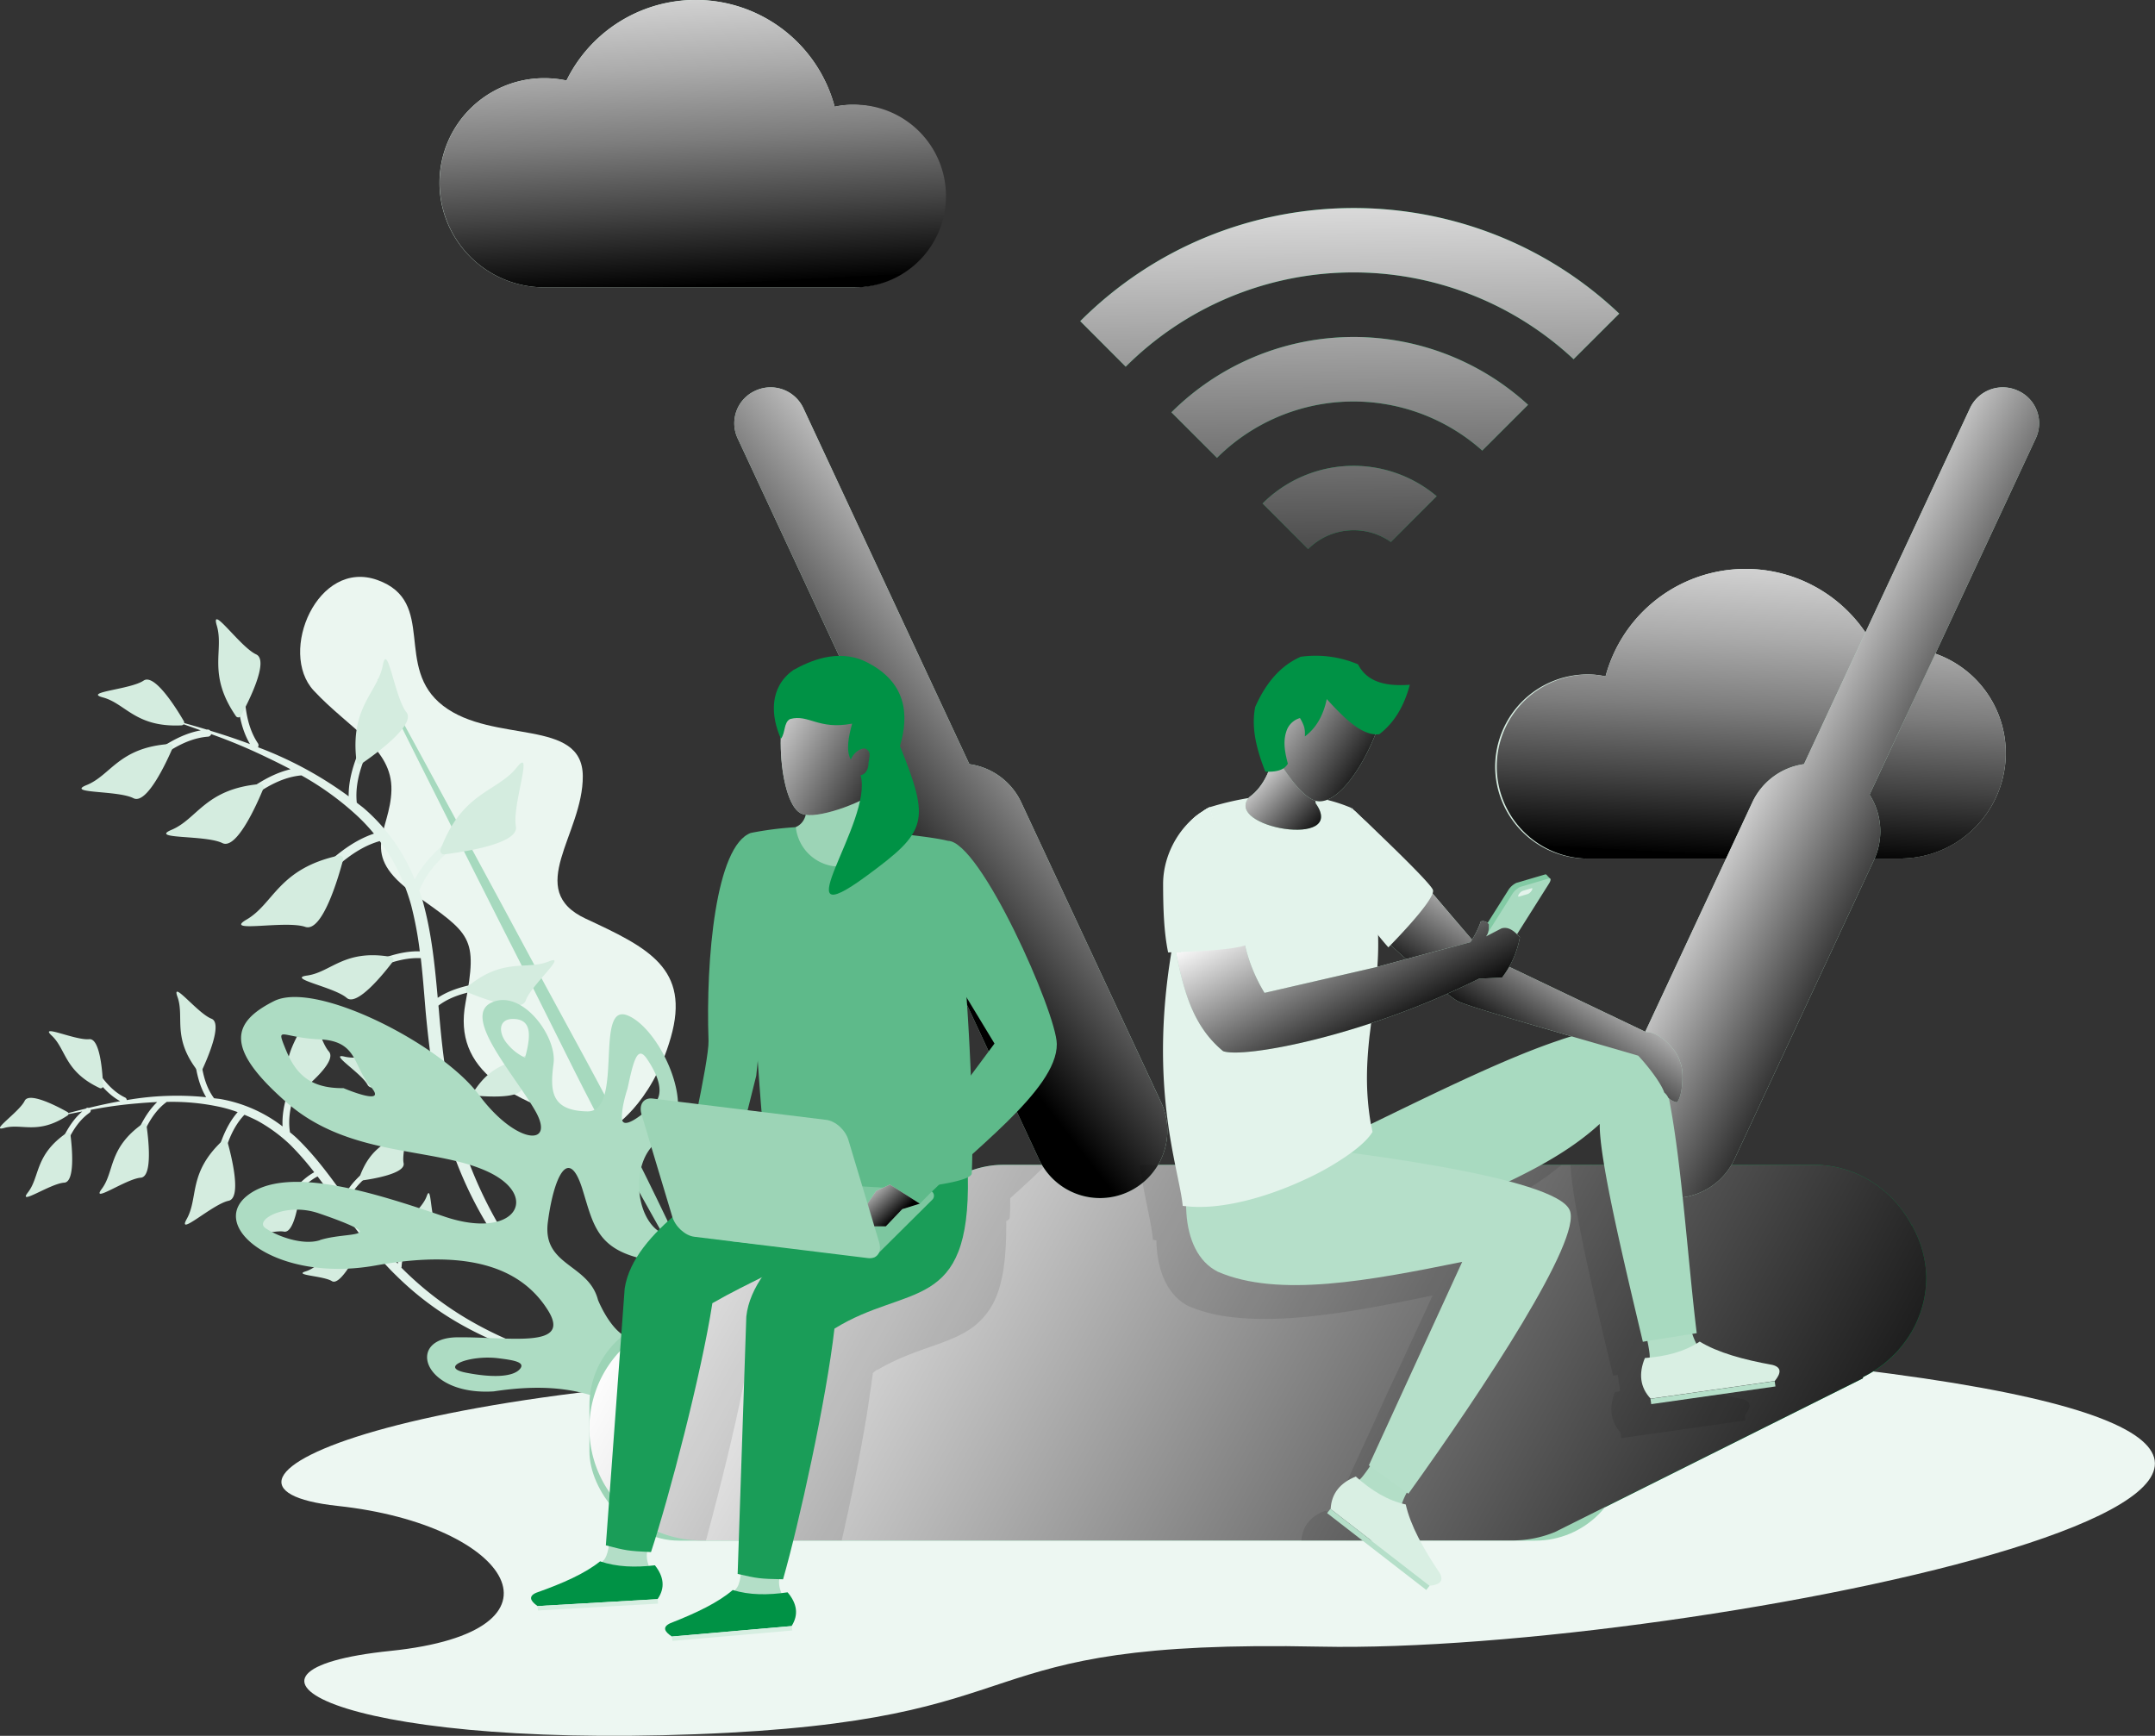 <svg xmlns="http://www.w3.org/2000/svg" xmlns:xlink="http://www.w3.org/1999/xlink" viewBox="0 0 746.6 601.4"><rect x="0" y="0" width="746.6" height="601.4" fill="#333333" stroke="none"/><defs><linearGradient id="linear-gradient" x1="233.43" y1="-54.36" x2="241.4" y2="98.68" gradientUnits="userSpaceOnUse"><stop offset="0" stop-color="#fff"/><stop offset="0.1" stop-color="#fafafa"/><stop offset="0.22" stop-color="#eaeaea"/><stop offset="0.36" stop-color="#d0d0d0"/><stop offset="0.51" stop-color="#ababab"/><stop offset="0.67" stop-color="#7d7d7d"/><stop offset="0.83" stop-color="#444"/><stop offset="1" stop-color="#020202"/><stop offset="1"/></linearGradient><linearGradient id="linear-gradient-2" x1="223.46" y1="142.34" x2="231.49" y2="296.57" gradientTransform="matrix(-1, 0, 0, 1, 835.88, 0)" xlink:href="#linear-gradient"/><linearGradient id="linear-gradient-3" x1="466.97" y1="40.73" x2="468.97" y2="254.23" gradientUnits="userSpaceOnUse"><stop offset="0" stop-color="#fff"/><stop offset="1"/></linearGradient><linearGradient id="linear-gradient-4" x1="466.67" y1="40.73" x2="468.67" y2="254.24" xlink:href="#linear-gradient-3"/><linearGradient id="linear-gradient-5" x1="466.33" y1="40.73" x2="468.34" y2="254.24" xlink:href="#linear-gradient-3"/><linearGradient id="linear-gradient-6" x1="261.15" y1="372.9" x2="653.48" y2="588.37" xlink:href="#linear-gradient-3"/><linearGradient id="linear-gradient-7" x1="599.02" y1="255.41" x2="675.41" y2="295.26" xlink:href="#linear-gradient-3"/><linearGradient id="linear-gradient-8" x1="384.95" y1="228.58" x2="295.9" y2="297.7" xlink:href="#linear-gradient-3"/><linearGradient id="linear-gradient-9" x1="255.45" y1="244.77" x2="312.33" y2="276.12" gradientTransform="translate(2.83)" xlink:href="#linear-gradient-3"/><linearGradient id="linear-gradient-10" x1="494.29" y1="408.45" x2="482.35" y2="421.37" gradientTransform="matrix(-1, 0, 0, 1, 793.55, 0)" xlink:href="#linear-gradient-3"/><linearGradient id="linear-gradient-11" x1="535.57" y1="313.99" x2="509.11" y2="354.78" xlink:href="#linear-gradient-3"/><linearGradient id="linear-gradient-12" x1="432" y1="263.99" x2="458.02" y2="288.37" xlink:href="#linear-gradient-3"/><linearGradient id="linear-gradient-13" x1="433.7" y1="235.35" x2="479.16" y2="266.17" xlink:href="#linear-gradient-3"/><linearGradient id="linear-gradient-14" x1="453.05" y1="304.86" x2="482.31" y2="361.53" xlink:href="#linear-gradient-3"/></defs><title>Asset 1</title><g style="isolation:isolate"><g id="Layer_2" data-name="Layer 2"><g id="Layer_1-2" data-name="Layer 1"><g id="Fast_Wireless_Modem" data-name="Fast Wireless Modem"><path d="M346.38,474.56C136,474.56,57,515.29,117,521.75s83.88,43.47,18.25,50.23-19.69,33.61,105.79,28.87,87.58-33.07,216.29-30.35,444-61.69,198-94.52C465.32,450.62,346.38,474.56,346.38,474.56Z" fill="#edf7f2"/><path d="M211.35,391.23c-35.49-9.14-54.4-20.63-50.09-43.69s1.94-23.79-17.75-37.79-8.23-21.45-7.9-36-14.51-21.16-26.92-34.49,1.36-45.78,22.11-38.29,5.44,30.34,22.76,43.59,48.19,4.07,48.35,24.29S181.39,308.3,203,318.33s36.24,17.24,29.4,41.12S211.35,391.23,211.35,391.23Z" fill="#ebf6f0"/><path d="M131.36,235.11q29.05,53.17,57.73,106.57c9.6,17.77,19.47,35.4,28.51,53.47s17.93,36.2,25.94,54.81l-.47.24c-10.68-17.21-20.37-34.93-30.14-52.62s-18.48-35.92-27.58-53.95q-27.42-54-54.46-108.28Z" fill="#a6d9be"/><path d="M172.14,276.93c-1.83,2.8-5.59,5.62-9.95,8.88-6.43,4.8-14.23,10.67-18.51,18.9a64.08,64.08,0,0,0-17.53-24.61c-.82-.7-1.7-1.31-2.54-2-.9-8.46,3-16.58,6.41-23.75,2.2-4.59,4.11-8.56,4.44-12a1.36,1.36,0,1,0-2.7-.26c-.29,3-2.09,6.73-4.19,11.09-3.1,6.48-6.86,14.39-6.78,22.71a130.71,130.71,0,0,0-31.42-17,1.25,1.25,0,0,0,0-1.34c-4.45-6.63-4.68-15.06-4.89-22.51-.13-4.73-.24-8.81-1.42-11.79a1.26,1.26,0,0,0-2.34.93c1,2.57,1.13,6.44,1.24,10.93.2,7,.49,15.64,4.65,22.69q-6.79-2.53-13.74-4.62a1.19,1.19,0,0,0-1-.42,2.89,2.89,0,0,0-.29,0c-4.64-1.39-9.3-2.71-13.94-3.93,4,1.41,7.95,2.8,11.92,4.22-7.69,1.35-14.31,6.22-19.71,10.23-3.61,2.68-6.72,5-9.36,5.78a1.26,1.26,0,0,0,.71,2.42c3.08-.92,6.36-3.35,10.15-6.17,6-4.45,12.75-9.48,20.71-10.08a1.26,1.26,0,0,0,1.08-.8.25.25,0,0,0,0-.09,188.77,188.77,0,0,1,19.52,8.18q4,1.9,8,4c-7.83,1.82-14.53,7-20.05,11.24-3.83,3-7.14,5.5-10,6.41a1.35,1.35,0,0,0-.89,1.7,1.37,1.37,0,0,0,1.71.89c3.29-1.05,6.78-3.74,10.81-6.85,6.36-4.9,13.56-10.46,22.13-11.26l.06,0a100.94,100.94,0,0,1,19.32,14,63.8,63.8,0,0,1,5.8,6.18c-9,3-16.14,10-21.93,15.83-3.84,3.86-7.16,7.18-10.19,8.6a1.53,1.53,0,0,0,1.29,2.77c3.52-1.64,7-5.15,11.06-9.21,6.09-6.1,13-12.93,21.78-15.41,1.32,1.76,2.58,3.55,3.73,5.4a69.66,69.66,0,0,1,7.15,16.79,123.91,123.91,0,0,1,3,16c-6.93-.2-13.65,2.62-19.19,4.94-3.85,1.62-7.18,3-9.75,3.14a1.18,1.18,0,1,0,.11,2.35c3-.14,6.49-1.62,10.55-3.32,5.71-2.4,12.1-5.06,18.62-4.74.71,6.12,1.17,12.32,1.69,18.53.63,6.77,1.39,13.58,2.45,20.36-4.85-1.76-10.23-1.66-14.72-1.56-3.35.08-6.23.15-8.18-.51a.94.94,0,0,0-.61,1.78c2.27.77,5.31.69,8.83.61,4.88-.11,10.33-.24,15.05,1.81.84,5,1.83,10.08,3.17,15a136.86,136.86,0,0,0,14.63,35.18c12.92,22,31.34,40,51.13,55.39-9.2-8.58-18.5-17-26.49-26.7a166.93,166.93,0,0,1-21.61-30.42,147.78,147.78,0,0,1-13.65-34.48c-.05-.19-.08-.38-.12-.56a.83.83,0,0,0,.31-.28c3.23-5,8.94-7.65,14-10,3.2-1.48,6-2.76,7.65-4.45a.94.94,0,0,0,0-1.33.92.92,0,0,0-1.32,0c-1.46,1.45-4.08,2.67-7.12,4.07-4.68,2.17-10.41,4.87-14,9.67-2.61-11.13-3.88-22.55-4.82-34.06l-.15-1.61c5.65-4.28,13.09-5.28,19.71-6.13,4.37-.56,8.14-1,10.8-2.42a1.17,1.17,0,1,0-1.09-2.08c-2.28,1.18-5.86,1.64-10,2.17-6.16.8-13.67,1.79-19.67,5.76-1-11.08-2.09-22.32-5.14-33.33-.38-1.28-.8-2.55-1.25-3.82,3.49-8.95,11.63-15.05,18.82-20.43,4.59-3.43,8.56-6.39,10.68-9.65a1.53,1.53,0,0,0-2.56-1.67Z" fill="#e3f3eb"/><path d="M83.45,248a1,1,0,0,1-1.75.06c-10-14.62-4-22.67-6.6-31.35-2.26-7.66,8.06,7.42,13.63,10C93.4,228.8,86,243.34,83.45,248Z" fill="#d4ecdf"/><path d="M125.24,264.6a1.12,1.12,0,0,1-1.72-.81c-2.36-18.92,7.29-23.73,9.11-33.31,1.61-8.45,4.08,11.09,8.16,16.27C144.22,251.09,129.94,261.38,125.24,264.6Z" fill="#d4ecdf"/><path d="M153.92,296a1.26,1.26,0,0,1-1.29-1.7c7.51-20.09,19.63-19.85,26.44-28.45,6-7.59-1.71,13.17-.34,20.47C179.88,292.39,160.28,295.2,153.92,296Z" fill="#d4ecdf"/><path d="M161.89,343.74a1,1,0,0,1-.22-1.63c12.62-10.6,20.64-5.86,28.45-9,6.89-2.81-6.13,8.16-8,13.57C180.61,351.16,166.43,345.64,161.89,343.74Z" fill="#d4ecdf"/><path d="M164.58,379.59a.78.78,0,0,1-.56-1.19c7.07-11.13,14.33-9.45,19.52-13.76,4.58-3.8-2.71,7.71-2.81,12.27C180.65,380.74,168.5,379.94,164.58,379.59Z" fill="#d4ecdf"/><path d="M59.79,259.18a1,1,0,0,0-1-1.42C41.1,259,38.44,268.6,30,272c-7.42,3,10.81,1.75,16.25,4.56C50.86,278.86,57.7,264,59.79,259.18Z" fill="#d4ecdf"/><path d="M91.26,273.16a1.12,1.12,0,0,0-1.15-1.51c-19,1.64-21.68,12.07-30.67,15.85-7.93,3.34,11.69,1.68,17.61,4.6C82,294.54,89.1,278.43,91.26,273.16Z" fill="#d4ecdf"/><path d="M118.85,297.94a1.26,1.26,0,0,0-1.5-1.52c-20.95,4.6-22.43,16.63-31.9,22.16-8.37,4.87,13.28.16,20.31,2.55C111.65,323.14,117.21,304.13,118.85,297.94Z" fill="#d4ecdf"/><path d="M136.18,333.06a1,1,0,0,0-.62-1.51c-16.24-2.85-20.8,5.27-29.15,6.44-7.37,1,9.4,4,13.7,7.74C123.71,348.88,133.21,337,136.18,333.06Z" fill="#d4ecdf"/><path d="M143,371.12a.78.78,0,0,0,0-1.31c-11.26-6.87-17-2.15-23.59-3.72-5.79-1.39,5.83,5.72,7.93,9.77C129.13,379.25,139.68,373.17,143,371.12Z" fill="#d4ecdf"/><path d="M63.73,249.92a1,1,0,0,1-.78,1.39c-16,.81-19.4-7.56-27.31-9.68-7-1.87,9.53-2.72,14.12-5.83C53.6,233.21,61.33,245.79,63.73,249.92Z" fill="#d4ecdf"/><path d="M105.89,360.68c-.11,2.58-1.5,5.92-3.12,9.79-2.38,5.71-5.25,12.66-4.87,19.8a49.23,49.23,0,0,0-21.28-9.45c-.82-.15-1.64-.2-2.46-.32-3.91-5.26-4.52-12.16-5.06-18.27-.34-3.91-.63-7.29-1.76-9.7a1,1,0,1,0-1.89.88c1,2.08,1.25,5.29,1.57,9,.48,5.52,1.09,12.24,4.4,17.73a100.54,100.54,0,0,0-27.51,1,1,1,0,0,0-.55-.88c-5.55-2.65-9-8.15-12.07-13-1.94-3.09-3.62-5.75-5.57-7.26a1,1,0,1,0-1.19,1.53c1.68,1.31,3.27,3.83,5.11,6.76,2.88,4.58,6.46,10.19,12,13.23-3.67.66-7.31,1.45-10.92,2.33a.92.92,0,0,0-.82.1c-.06,0-.11.1-.18.14-3.62.9-7.23,1.85-10.78,2.86,3.19-.62,6.37-1.26,9.56-1.87-4.57,3.91-7,9.73-9.07,14.52-1.33,3.19-2.49,5.94-3.94,7.5a1,1,0,0,0,1.42,1.32c1.68-1.81,2.9-4.71,4.31-8.07,2.23-5.29,4.75-11.29,9.79-14.81a1,1,0,0,0,.41-.95l0-.06a144.8,144.8,0,0,1,16.15-2.24q3.43-.31,6.89-.47c-4.49,4.29-6.9,10.34-8.9,15.32-1.38,3.47-2.57,6.46-4.1,8.17a1,1,0,0,0,.08,1.47,1,1,0,0,0,1.48-.08c1.78-2,3-5.13,4.49-8.78,2.29-5.75,4.89-12.26,10.26-16.15l0,0a78.24,78.24,0,0,1,18.3,1.71,48,48,0,0,1,6.27,1.83c-4.83,5.51-6.78,13-8.34,19.1-1,4.06-1.94,7.57-3.39,9.7a1.18,1.18,0,1,0,1.94,1.33c1.69-2.47,2.64-6.17,3.73-10.45,1.64-6.43,3.53-13.66,8.41-18.76,1.55.65,3.09,1.34,4.59,2.12a54.45,54.45,0,0,1,11.32,8.33,97,97,0,0,1,8.26,9.46c-4.68,2.59-8,7.09-10.8,10.81-1.92,2.59-3.58,4.82-5.23,5.91a.9.9,0,0,0,1,1.51c1.92-1.26,3.67-3.62,5.7-6.34,2.85-3.83,6-8.1,10.49-10.44,2.87,3.78,5.61,7.71,8.39,11.63,3.07,4.24,6.24,8.46,9.6,12.54-3.9.74-7.43,2.91-10.37,4.74a20.74,20.74,0,0,1-5.63,2.87.73.73,0,1,0,.3,1.42c1.8-.38,3.79-1.63,6.1-3.06,3.19-2,6.76-4.21,10.69-4.7,2.54,3,5.16,6,8,8.74a105.69,105.69,0,0,0,23.5,17.6c17.21,9.54,36.48,14.24,55.65,16.69-9.47-2.08-19-4-28-7.32A128,128,0,0,1,161.92,457a113.3,113.3,0,0,1-22.58-17.52c-.11-.1-.2-.22-.3-.32a.81.81,0,0,0,.1-.31c.18-4.58,2.93-8.58,5.35-12.1,1.54-2.24,2.88-4.17,3.34-5.95a.74.74,0,0,0-.52-.89.72.72,0,0,0-.88.52c-.4,1.54-1.66,3.37-3.13,5.5-2.25,3.27-5,7.31-5.51,11.9a178.82,178.82,0,0,1-16.55-20.69l-.73-1c2.07-5.06,6.61-8.64,10.67-11.8,2.68-2.09,5-3.89,6.21-5.84a.9.9,0,1,0-1.53-1c-1.05,1.68-3.25,3.39-5.79,5.37-3.78,2.94-8.37,6.55-10.79,11.53-5-6.95-10.15-14-16.48-20.09-.75-.7-1.54-1.38-2.33-2-1.2-7.31,1.81-14.55,4.47-20.93,1.7-4.08,3.17-7.6,3.31-10.6a1.18,1.18,0,0,0-2.36-.1Z" fill="#e3f3eb"/><path d="M35.71,376.26a.81.81,0,0,1-1.14.73C22.22,371.2,23,363.54,17.9,358.78c-4.51-4.2,8.25,1.76,13,1.26C34.78,359.63,35.56,372.19,35.71,376.26Z" fill="#d4ecdf"/><path d="M69.94,370.89a.87.87,0,0,1-1.46.13c-9-11.62-4.46-18.59-7-25.66-2.25-6.24,7,5.76,11.79,7.59C77.24,354.49,71.8,366.91,69.94,370.89Z" fill="#d4ecdf"/><path d="M101.26,380.44a1,1,0,0,1-1.52-.62c-2.9-16.27,5.24-20.87,6.38-29.25,1-7.39,4,9.42,7.81,13.72C117.09,367.9,105.19,377.45,101.26,380.44Z" fill="#d4ecdf"/><path d="M125.29,409a.75.75,0,0,1-.78-1c4.21-12,11.39-12,15.32-17.15,3.47-4.57-.86,7.82,0,12.12C140.62,406.6,129.05,408.5,125.29,409Z" fill="#d4ecdf"/><path d="M141.13,431.75a.61.61,0,0,1-.84-.57c.33-10.16,5.8-11.89,7.56-16.79,1.54-4.31,1.23,6.18,3,9.25C152.24,426.21,143.87,430.44,141.13,431.75Z" fill="#d4ecdf"/><path d="M24.4,393a.8.8,0,0,0-1.25-.53c-11.23,7.71-9.22,15.15-13.48,20.67C5.91,418,17.53,410,22.24,409.75,26.19,409.52,24.91,397,24.4,393Z" fill="#d4ecdf"/><path d="M50.76,389.89a.86.86,0,0,0-1.35-.55c-12,8.54-9.65,16.51-14.14,22.55-4,5.32,8.42-3.48,13.49-3.86C53,407.7,51.39,394.24,50.76,389.89Z" fill="#d4ecdf"/><path d="M78.78,395.51a1,1,0,0,0-1.59-.41c-12.1,11.26-8.36,19.82-12.48,27.2-3.64,6.52,8.88-5.1,14.48-6.27C83.88,415.05,80.12,400.27,78.78,395.51Z" fill="#d4ecdf"/><path d="M104.05,412a.75.75,0,0,0-1-.76c-11.89,4.47-11.72,11.65-16.81,15.7-4.48,3.57,7.8-1,12.13-.23C102,427.4,103.62,415.79,104.05,412Z" fill="#d4ecdf"/><path d="M123.52,434.57a.6.6,0,0,0-.53-.86c-10.16-.14-12.14,5.26-17.11,6.78-4.38,1.35,6.12,1.51,9.1,3.37C117.48,445.42,122.1,437.25,123.52,434.57Z" fill="#d4ecdf"/><path d="M23.38,385.28a.72.72,0,0,1,0,1.22c-10.29,6.8-15.84,2.59-21.91,4.29-5.36,1.5,5.25-5.55,7.08-9.4C10.11,378.16,20.17,383.47,23.38,385.28Z" fill="#d4ecdf"/><path d="M259.91,402.61c-10.64-9.37-7.34,21.44-23.3,25.37s-20.89-26-7.35-33.48,0-37.86-11.78-42.67-1.17,33.47-14,33.23-12.91-7.33-11.7-16.66-10.93-25.86-21.44-21.07,7.8,24.84,15.08,37.5-6.68,11.79-19.5-5.5-56.45-39.81-71-32.48S77.59,363,99.42,382.06,150.5,397.31,169,405.94s9.44,23.9-15.12,15.53-54.7-18-68.27-7.19,10.26,30.31,44.54,24.16,51.2,2,59.68,15.52-13.57,9.15-31.5,9.37-11.91,20.33,12.75,18.73c42.24-6.45,43.4,14.82,65.13,3.8,18.42-9.35,4.32-38.6,18.59-46.09S270.55,412,259.91,402.61Zm-44.45-15.18c-.16-4.12,1.95-10.3,1.95-10.3,2.09-9.81,3.45-15.15,6.77-10.21s6.64,11.84,2.09,15.93S215.63,391.56,215.46,387.43ZM119,377c-12,.13-16.74-5.32-20.1-13.62s-1.42-3.87,11.88-3.28,11.43,9.27,17.67,16.43S119,377,119,377Zm-8.19,52.69c-6.1,1.92-15.09-1.52-18.92-4.25s7-9,18.47-5.1c0,0,14,4.67,14.27,6.24S116.92,427.71,110.82,429.64ZM180,474.45c-2.38,2.55-9.12,3-18.63,1.12s1.22-6.19,11.17-5C177.81,471.23,182.38,471.9,180,474.45Zm-4.25-112.81c-3.14-3.66-3.31-8.91,2.45-8.6s5.94,5.22,3.71,13.41A17.25,17.25,0,0,1,175.76,361.64Zm46,102.09c-8.37,2.31-14.58-13.36-14.58-13.36-3.24-12.6-19.33-11.71-17.37-26.92s7.11-27.08,12-11.37c4.14,13.29,5.11,22.49,27.27,25.14C245.86,439.23,230.37,461.37,221.79,463.73Zm39.14-40.2c-4.07,3.25-11.32,7.21-6.31-3.59,2.94-6.33,3-12.36,5.44-8.6S265,420.27,260.93,423.53Z" fill="#addcc3"/><path d="M327.12,67.92a31.66,31.66,0,0,1-31.65,31.65h-107a15.72,15.72,0,0,1-1.68-.06,36.23,36.23,0,0,1,1.68-72.42,37.32,37.32,0,0,1,7.78.8A49.83,49.83,0,0,1,289.17,37a27.84,27.84,0,0,1,6.3-.67A31.71,31.71,0,0,1,327.12,67.92Z" fill="#d9efe3"/><path d="M220.37,23.46a3.35,3.35,0,0,1-1.89-6.12,39.14,39.14,0,0,1,22.17-6.84,3.36,3.36,0,0,1,0,6.71,32.43,32.43,0,0,0-18.38,5.66A3.33,3.33,0,0,1,220.37,23.46Z" fill="#fff"/><path d="M208.37,37.34A3.33,3.33,0,0,1,206.9,37a3.37,3.37,0,0,1-1.54-4.49,39.61,39.61,0,0,1,4.24-6.79,3.35,3.35,0,1,1,5.29,4.12,32.49,32.49,0,0,0-3.51,5.62A3.34,3.34,0,0,1,208.37,37.34Z" fill="#fff"/><path d="M295.47,36.28a27.84,27.84,0,0,0-6.3.67,49.83,49.83,0,0,0-92.87-9.06,37.32,37.32,0,0,0-7.78-.8,36.23,36.23,0,0,0-1.68,72.42,15.72,15.72,0,0,0,1.68.06h107a31.65,31.65,0,1,0,0-63.29Z" fill="url(#linear-gradient)" style="mix-blend-mode:soft-light"/><path d="M518,265.58a31.91,31.91,0,0,0,31.89,31.89H657.67a13.65,13.65,0,0,0,1.69-.07,36.51,36.51,0,0,0-1.69-73,37.23,37.23,0,0,0-7.84.81,50.21,50.21,0,0,0-93.59,9.13,27.71,27.71,0,0,0-6.35-.68A32,32,0,0,0,518,265.58Z" fill="#d9efe3"/><path d="M625.57,220.77a3.38,3.38,0,0,0,1.91-6.17,39.39,39.39,0,0,0-22.34-6.89,3.38,3.38,0,1,0,0,6.75,32.6,32.6,0,0,1,18.52,5.72A3.44,3.44,0,0,0,625.57,220.77Z" fill="#fff"/><path d="M637.67,234.75a3.37,3.37,0,0,0,3-4.86,39.42,39.42,0,0,0-4.27-6.84,3.37,3.37,0,1,0-5.33,4.14,32.41,32.41,0,0,1,3.53,5.67A3.38,3.38,0,0,0,637.67,234.75Z" fill="#fff"/><path d="M549.89,233.68a27.71,27.71,0,0,1,6.35.68,50.21,50.21,0,0,1,93.59-9.13,37.23,37.23,0,0,1,7.84-.81,36.51,36.51,0,0,1,1.69,73,13.65,13.65,0,0,1-1.69.07H549.89a31.9,31.9,0,0,1,0-63.79Z" fill="url(#linear-gradient-2)" style="mix-blend-mode:soft-light"/><path d="M374.24,111.27,390,127.06a111.67,111.67,0,0,1,155.17-2.6L561,108.66C508.72,59.07,425.64,59.86,374.24,111.27Z" fill="#009245"/><path d="M405.82,142.86l15.8,15.79a67,67,0,0,1,91.91-2.53l15.88-15.87A89.45,89.45,0,0,0,405.82,142.86Z" fill="#009245"/><path d="M437.41,174.44l15.79,15.8a22.33,22.33,0,0,1,28.67-2.45l15.87-15.87A44.64,44.64,0,0,0,437.41,174.44Z" fill="#009245"/><g style="mix-blend-mode:soft-light"><path d="M374.24,111.27,390,127.06a111.67,111.67,0,0,1,155.17-2.6L561,108.66C508.72,59.07,425.64,59.86,374.24,111.27Z" fill="url(#linear-gradient-3)"/><path d="M405.82,142.86l15.8,15.79a67,67,0,0,1,91.91-2.53l15.88-15.87A89.45,89.45,0,0,0,405.82,142.86Z" fill="url(#linear-gradient-4)"/><path d="M437.41,174.44l15.79,15.8a22.33,22.33,0,0,1,28.67-2.45l15.87-15.87A44.64,44.64,0,0,0,437.41,174.44Z" fill="url(#linear-gradient-5)"/></g><path d="M662.56,424.87l.16-.48-.36.18c-6.54-12.3-19.07-21-34-21H347.56c-7.1,0-13.38,2.41-19.11,5.72l-.16-.62-99.44,49.92,121.41,36.21-3.45-13.5c.27,0,.48.14.75.14H558l-19.24,49.39,106.58-53.24.16-.49c12.83-6.37,21.87-19.29,21.87-34.59h0A37.89,37.89,0,0,0,662.56,424.87Z" fill="#009245"/><rect x="204.2" y="455.9" width="358.7" height="77.88" rx="31.02" fill="#9cd4b6"/><circle cx="247.96" cy="482.48" r="8.28" fill="#009245"/><circle cx="277.16" cy="482.48" r="8.28" fill="#009245"/><circle cx="306.36" cy="482.48" r="8.28" fill="#009245"/><path d="M254.4,484.06a8.28,8.28,0,1,1-8.28-8.28A8.28,8.28,0,0,1,254.4,484.06Z" fill="#d9efe3"/><path d="M283.6,484.06a8.28,8.28,0,1,1-8.28-8.28A8.28,8.28,0,0,1,283.6,484.06Z" fill="#d9efe3"/><path d="M312.8,484.06a8.28,8.28,0,1,1-8.28-8.28A8.28,8.28,0,0,1,312.8,484.06Z" fill="#d9efe3"/><path d="M510,518.27H423a10.73,10.73,0,0,1-10.73-10.73h0A10.72,10.72,0,0,1,423,496.81h87a10.73,10.73,0,0,1,10.73,10.73h0A10.74,10.74,0,0,1,510,518.27Z" fill="#009245"/><path d="M662.56,424.87l.16-.48-.36.18c-6.54-12.3-19.07-21-34-21H347.56c-7.1,0-13.38,2.41-19.11,5.72l-.16-.62-99.44,49.92.09,0a38.89,38.89,0,0,0,14.2,75.12H524a38.79,38.79,0,0,0,14.76-2.94v0l.16-.08c.47-.19.89-.46,1.35-.67l105.07-52.49.16-.49c12.83-6.37,21.87-19.29,21.87-34.59h0A37.89,37.89,0,0,0,662.56,424.87Z" fill="url(#linear-gradient-6)" style="mix-blend-mode:soft-light"/><path d="M649.26,297.92,601.1,401.19a23.34,23.34,0,1,1-42.3-19.72L607,278.19A23.31,23.31,0,0,1,625,264.75l57.53-123.37a12.52,12.52,0,0,1,16.63-6A12.35,12.35,0,0,1,705.23,152L647.71,275.33A23.57,23.57,0,0,1,649.26,297.92Z" fill="#b5dfc9"/><path d="M649.26,297.92,601.1,401.19a23.34,23.34,0,1,1-42.3-19.72L607,278.19A23.31,23.31,0,0,1,625,264.75l57.53-123.37a12.52,12.52,0,0,1,16.63-6A12.35,12.35,0,0,1,705.23,152L647.71,275.33A23.57,23.57,0,0,1,649.26,297.92Z" fill="url(#linear-gradient-7)" style="mix-blend-mode:soft-light"/><path d="M311.59,297.92l48.16,103.27a23.34,23.34,0,1,0,42.3-19.72L353.9,278.19a23.34,23.34,0,0,0-18.07-13.44L278.31,141.38a12.53,12.53,0,0,0-16.64-6A12.35,12.35,0,0,0,255.62,152l57.52,123.37A23.6,23.6,0,0,0,311.59,297.92Z" fill="#b5dfc9"/><path d="M311.59,297.92l48.16,103.27a23.34,23.34,0,1,0,42.3-19.72L353.9,278.19a23.34,23.34,0,0,0-18.07-13.44L278.31,141.38a12.53,12.53,0,0,0-16.64-6A12.35,12.35,0,0,0,255.62,152l57.52,123.37A23.6,23.6,0,0,0,311.59,297.92Z" fill="url(#linear-gradient-8)" style="mix-blend-mode:soft-light"/><g opacity="0.1"><path d="M347.62,403.63c-7.17,0-13.35,2.39-19.13,5.78l-.2-.79-97.65,49v.2l-.2.2a8.41,8.41,0,0,1-.2,1c-.19,1-.39,1.8-.59,2.79l-5,67.16a38.27,38.27,0,0,0,18.54,4.78h1.39c5.58-20.72,12.36-48,15.15-66,0-.4.2-.6.2-1,6.17-3.38,11.95-6.17,17.33-9a32.18,32.18,0,0,0-5.58,13.55l-.19,5v.4l-.4,11.36v3l-1.4,42.64h21.92c3.19-14,6.38-29.49,8.57-42.84.2-.8.2-1.6.4-2.39.4-2.79.8-5.58,1.2-8.17.19-1.4.39-2.79.59-4.19v-.4c.6-.4,1-1,1.8-1.19,15.34-9,29.09-8.77,37.06-18.74,5-5.77,7.57-15.34,7.38-32.68.59-.4,1.19-.79,1.19-1.19.2-2,.2-4.39.2-6.78,4.19-3.78,8.57-7.77,12.36-11.56Z"/></g><path d="M256.78,543.32s0,5.66-2,7.38,16.74,2.93,16.74,2.93-3.21-5.3-.61-8.83S256.78,543.32,256.78,543.32Z" fill="#b3dec7"/><path d="M232.79,567l41.45-3.62c2.55-4,1.85-7.88-1.38-11.7-6.77,1-13.2,1-19-.8-5,4.32-12.68,8-21.61,11.49C229.4,563.69,230.14,565.27,232.79,567Z" fill="#009245"/><polygon points="274.48 564.9 232.97 568.52 232.79 566.99 274.3 563.37 274.48 564.9" fill="#d6eee1"/><path d="M298.81,409.31c-9.14,10.74-38,26.34-40.25,46.82l-3,89.18c7,1.58,7.51,1.69,15.73,1.86,5.54-19.34,15-62.25,17.8-86.84,25.23-15.66,47.19-5.2,46.22-52.89Z" fill="#1a9d58"/><path d="M211.16,533.49s-.26,5.66-2.28,7.32,16.62,3.42,16.62,3.42-3-5.39-.27-8.84S211.16,533.49,211.16,533.49Z" fill="#b3dec7"/><path d="M186.24,556.44l41.57-2.39c2.71-3.91,2.17-7.82-.91-11.73-6.81.8-13.23.6-19-1.37-5.13,4.17-13,7.66-22.06,10.85C183,553,183.66,554.64,186.24,556.44Z" fill="#009245"/><polygon points="227.99 555.59 186.36 557.98 186.24 556.44 227.87 554.05 227.99 555.59" fill="#d6eee1"/><path d="M258.53,400.81c-9.57,10.46-39,25.2-42.11,45.6l-6.52,89c7,1.8,7.43,1.92,15.64,2.33C231.85,518.61,243,476,246.8,451.51c25.84-14.9,48.83-18.49,49.12-49.95Z" fill="#1a9d58"/><path d="M266.44,410.58c1.33,5.3,69.16,1.8,70.22-3.95,1.39-30.2-4.2-105.4-8.26-115.31-5.64-1.46-19.6-2.68-25.18-3.43l-.06,0a127.93,127.93,0,0,0-27.37-1.31,117.26,117.26,0,0,0-15.67,2c.5,11,.61,20.74.56,29.78,0,2.45,0,4.85-.14,7.17C260.34,338,263.76,392.14,266.44,410.58Z" fill="#5eba8a"/><path d="M299,268.91c-1.07,6.08-.42,11.6,4.15,18.92,4.82,1.68-4.48,12.85-14.44,12.27a15.29,15.29,0,0,1-13-13.55c4.88-2.2,3.88-8.45,3.75-14.1Z" fill="#9cd4b6"/><path d="M304.41,273.69C298,278.63,282.64,283.92,278,282c-8.24-2.44-10.86-37.42-1.9-45.86l24.62,5.65,11,16.66C310.09,264.74,309.31,270.17,304.41,273.69Z" fill="#b3dec7"/><path d="M304.41,273.69C298,278.63,282.64,283.92,278,282c-8.24-2.44-10.86-37.42-1.9-45.86l24.62,5.65,11,16.66C310.09,264.74,309.31,270.17,304.41,273.69Z" fill="url(#linear-gradient-9)" style="mix-blend-mode:soft-light"/><path d="M295.23,250.71c-11.76,2.25-15-3.36-21.5-1.59-2.27,1.18-1.56,4.76-3.18,6.83-3.59-8-4.07-17.9,4.31-23.81,5.4-3,15.17-7.51,24.83-3,14.52,7,15.3,18.6,12.1,29.33,10.63,26.36,9.41,29.58-11.64,45.05-30.3,22.27,2.55-19-2-34.94,1.95-.31,2.77-2.48,2.74-4.27.27-2.34,1.11-3.88-1.13-4.95-.78-.28-3.62.53-5,3.84C293,260,294,255.12,295.23,250.71Z" fill="#009245"/><path d="M245.47,360.65c-1-28.44,2.54-67.64,14.65-72.07l7.05,33.22L262,372.72l-12.43,49.63-15.95-3.84C237.41,405,245.69,367.15,245.47,360.65Z" fill="#5eba8a"/><path d="M303,435.51l20-19.86a1.89,1.89,0,0,0-1.19-3.24c-13.44-.79-54.48-3.22-54.95-3.22S253,430,253,430Z" fill="#7dc7a0"/><path d="M240.53,428.49l60.18,7.4c3.17.39,4.9-2.1,3.85-5.57L293.94,395c-1-3.47-4.46-6.6-7.63-7l-60.18-7.4c-3.17-.39-4.9,2.1-3.85,5.57L232.9,421.5C233.94,425,237.36,428.1,240.53,428.49Z" fill="#9cd4b6"/><path d="M328.4,291.32c11.21,0,37.64,59.67,37.73,70.41.14,16.1-30.54,37.56-47.45,55.29l-10.38-6.61,36.24-48.86-28.46-47Z" fill="#5eba8a"/><polygon points="308.3 410.41 303.52 412.64 300.57 417.02 302.93 424.88 306.9 424.88 312.57 418.93 318.68 417.02 308.3 410.41" fill="#b3dec7"/><polygon points="308.3 410.41 303.52 412.64 300.57 417.02 302.93 424.88 306.9 424.88 312.57 418.93 318.68 417.02 308.3 410.41" fill="url(#linear-gradient-10)" style="mix-blend-mode:soft-light"/><path d="M603.69,484.74c-10-2-18.93-4.38-25.11-8.17a6.53,6.53,0,0,0-1.19.6A22.12,22.12,0,0,1,576,474l1.4-.4c-2.59-21.32-4.39-48.42-7.78-69.95h-25.5c.6,13.35,8,45,14.74,72.94l1.6-.2c.4,2.59.8,4.78.8,5.58-.2,0-.4.2-.6.2a2.54,2.54,0,0,0-1.2.2c-2,5.18-1.59,10,2,13.95l.19,2,1-.2,42.05-6-.2-1.79C606.68,487.53,606.88,485.54,603.69,484.74ZM394.85,403.63c1.79,12,4.18,20.53,4.58,25.91.4,0,.8.2,1.2.2.2,9.76,3.38,18.73,11,22.72a51.64,51.64,0,0,0,11.56,3.38c9.76,1.6,20.92,1.4,32.88,0,12.75-1.39,26.5-4.18,40.25-7l-3.19,7-11.95,25.71-7,15.35-9.76,21.32-.6,1.19.4.2c-1.6,2.39-2.79,4.19-3.59,4.79a8.79,8.79,0,0,0-1.39-1c-5,1.79-8,5.18-8.37,10.36h25.9c0-.2-.2-.6-.2-.8-.4,0-.79-.39-1.19-.39a30.56,30.56,0,0,1,1.59-3.79l.6.4c2.59-3.59,5.18-7.18,8-11,4.78-7,9.57-14.15,14.55-21.32,3.38-5.19,6.77-10.37,10-15.35,5.78-9.17,11.16-18.13,15.15-25.71,6.37-11.95,10-21.12,8.37-24.71s-9.37-7-21.13-10.16c10.56-5,20.13-10.36,28.5-17.34Z" opacity="0.1"/><path d="M492.77,509.8l-3.23,3.95s-.13,0-.28.41l0,.09a23.94,23.94,0,0,0-3.53,6.61,4.51,4.51,0,0,0-.17,1.86c.34,3.15-17.37-8.35-17.37-8.35a12.26,12.26,0,0,0,2.77-1.68c1.1-.81,3.47-4.27,6.82-9.46Z" fill="#b3dec7"/><path d="M495.27,549.4,461,522.82c.3-5.51,3.41-9.12,8.71-11.25,5.35,4.77,11,8.31,17.31,9.67,1.61,7.17,6,15.24,11.74,23.71C500.38,547.88,498.71,549.1,495.27,549.4Z" fill="#d9efe3"/><rect x="455.78" y="535.89" width="43.47" height="1.86" transform="translate(526.19 1253.64) rotate(-142.23)" fill="#b5dfc9"/><path d="M584.71,452.69l.58,5.07s0,.13.1.49l0,.09a23.68,23.68,0,0,0,2.28,7.14,4.61,4.61,0,0,0,1.22,1.41c2.49,1.95-18.09,6.66-18.09,6.66a11.81,11.81,0,0,0,.72-3.16c.19-1.35-.64-5.47-2-11.48Z" fill="#b3dec7"/><path d="M614.87,478.47l-43,6.12c-3.75-4-4.17-8.79-2-14.08,7.15-.52,13.64-2.14,19-5.7,6.27,3.83,15.16,6.27,25.2,8.08C617.34,473.74,617.05,475.79,614.87,478.47Z" fill="#d9efe3"/><rect x="571.74" y="481.52" width="43.47" height="1.86" transform="translate(1249.06 876.4) rotate(171.89)" fill="#b5dfc9"/><path d="M587.83,461.9l-1.52.24-15.5,2.46h-.06l-1.58.28c-7.14-30-15.15-63.79-14.94-75.48-8.89,8.15-19.74,14.32-31.39,19.9-6.77,3.28-13.77,6.3-20.82,9.36l-50.15-9.89-12.44-2.44c5.82-2.66,11.79-5.44,17.76-8.29L475,389.44c24-11.68,47.43-23.13,65.38-29.08,1.54-.57,3.05-1,4.5-1.45H545a71.48,71.48,0,0,1,7.31-1.86c7-1.49,12.57-1.46,16.15.56a6.06,6.06,0,0,1,1.6,1.25c1.84,1.74,3.41,4.78,4.8,8.77a97.31,97.31,0,0,1,3.25,12.61c.18.74.35,1.54.47,2.28C582.74,404.82,584.84,437.34,587.83,461.9Z" fill="#a8dac0"/><path d="M474.25,507.69l13.69,9.82c26.25-36.56,60.34-88.29,55.88-98.23-4.66-11.24-74-20.8-127.4-25.56-7.79,15.57-8.4,39.89,5.48,46.88,21,9.12,52.65,3.08,84.68-3.41Z" fill="#b5dfc9"/><path d="M475.51,392.16c-1.31,2.19-3.95,4.72-7.47,7.29a93.88,93.88,0,0,1-16.17,9.31c-13.12,6.1-29,10.55-41,9.14a7.1,7.1,0,0,1-1.12-.12c-1.15-12.78-12.59-41.72-3.07-92.75l0,0c.16-1.12.4-2.27.63-3.43a291.24,291.24,0,0,1,11.82-41.78v-.06l0-.1a102.14,102.14,0,0,1,14.87-3.4,69.21,69.21,0,0,1,19.23-.35,56.33,56.33,0,0,1,14.82,3.95c5.44,14.8,8,26.72,8.94,37.06.07.5.1.89.12,1.33v.06a104,104,0,0,1,.06,16.82c-.25,4.26-.68,8.32-1.21,12.31-.2,1.54-.41,3.14-.67,4.67-.23,2.25-.51,4.48-.81,6.77-1,9.29-1.55,18.9.47,30.61C475.17,390.34,475.31,391.24,475.51,392.16Z" fill="#e3f3eb"/><path d="M582.77,375.73c-.2,3-1,5.39-1.8,6.18a5.91,5.91,0,0,1-3-1.59,5.34,5.34,0,0,0-1.39-1.8c-1.2-3.58-6.18-9.76-9-12.75-7.77-2.39-58.19-16.54-62.57-18.93-3.79-2-22.12-18.14-24.11-20.33l2.19-1.79a62.53,62.53,0,0,1-6-7.77l-9-37.07.6.6c.4.4.8.6,1.2,1,.79.79,2,2,3.38,3.19l2,2,.2.2c6.37,6.57,12.95,13.55,19.53,21.12.39.4.79,1,1.19,1.4q6.59,7.77,13.75,16.14l.6.59c0,.2.2.4.4.6.4.4.79,1,1.19,1.4.8,1,1.6,2,2.39,2.79l2.79,1.39,1.2.6.8.4,3.39,1.59,47.62,22.72c4.19-.2,10.56,5.58,11.76,10.36C583,370,583,373.14,582.77,375.73Z" fill="#b3dec7"/><path d="M582.77,375.73c-.2,3-1,5.39-1.8,6.18a5.91,5.91,0,0,1-3-1.59,5.34,5.34,0,0,0-1.39-1.8c-1.2-3.58-6.18-9.76-9-12.75-7.77-2.39-58.19-16.54-62.57-18.93-3.79-2-22.12-18.14-24.11-20.33l2.19-1.79a62.53,62.53,0,0,1-6-7.77l-9-37.07.6.6c.4.4.8.6,1.2,1,.79.79,2,2,3.38,3.19l2,2,.2.2c6.37,6.57,12.95,13.55,19.53,21.12.39.4.79,1,1.19,1.4q6.59,7.77,13.75,16.14l.6.59c0,.2.2.4.4.6.4.4.79,1,1.19,1.4.8,1,1.6,2,2.39,2.79l2.79,1.39,1.2.6.8.4,3.39,1.59,47.62,22.72c4.19-.2,10.56,5.58,11.76,10.36C583,370,583,373.14,582.77,375.73Z" fill="url(#linear-gradient-11)" style="mix-blend-mode:soft-light"/><path d="M432.8,276.19c-9.19,10.56,34.3,18,23,2.12-.52-4.69.53-2.9,3.74-5.86L441.36,258.7C441,265.21,438.17,272.32,432.8,276.19Z" fill="#9cd4b6"/><path d="M432.8,276.19c-9.19,10.56,34.3,18,23,2.12-.52-4.69.53-2.9,3.74-5.86L441.36,258.7C441,265.21,438.17,272.32,432.8,276.19Z" fill="url(#linear-gradient-12)" style="mix-blend-mode:soft-light"/><path d="M440.37,259.37c4.69,7.82,10.19,16.3,15.18,18,10.09,3.07,23.53-23.39,24.53-36.66a45.6,45.6,0,0,0-21.8-13.11L439,240.88Z" fill="#b3dec7"/><path d="M440.37,259.37c4.69,7.82,10.19,16.3,15.18,18,10.09,3.07,23.53-23.39,24.53-36.66a45.6,45.6,0,0,0-21.8-13.11L439,240.88Z" fill="url(#linear-gradient-13)" style="mix-blend-mode:soft-light"/><path d="M507.09,337.34s-1.38-1.38-1.38-1.38l2.56-1.12Z" fill="#82caa4"/><polygon points="535.71 303.04 537.07 304.43 534.6 305.56 535.71 303.04" fill="#82caa4"/><path d="M506.3,336.05l9.82-2.88a6.65,6.65,0,0,0,2.85-2.59l16.34-25.86c.75-1.19.69-2-.13-1.72l-9.82,2.88a6.66,6.66,0,0,0-2.85,2.59l-16.34,25.87C505.42,335.53,505.48,336.3,506.3,336.05Z" fill="#82caa4"/><path d="M507.67,337.44l9.82-2.89a6.74,6.74,0,0,0,2.85-2.58l16.33-25.87c.75-1.19.69-2-.13-1.72l-9.82,2.89a6.74,6.74,0,0,0-2.85,2.58l-16.33,25.87C506.79,336.91,506.85,337.68,507.67,337.44Z" fill="#a8dac0"/><path d="M526.26,310.64l3.08-.9a3,3,0,0,0,1.31-1.2h0c.35-.54.32-.9-.06-.79l-3.07.91a3.06,3.06,0,0,0-1.32,1.19h0C525.86,310.4,525.88,310.75,526.26,310.64Z" fill="#e3f3eb"/><path d="M459.66,242.21c6.2,6.78,12.37,12.89,18.2,12.17,5.27-4,8.63-9.87,10.58-17.13-8.06.58-14.75-.78-17.95-7.08a37.64,37.64,0,0,0-19.85-2.63c-7.26,3.2-12.21,9.37-15.76,17.35-1.47,7.14.43,14.73,3.5,22.47,3.51.13,6.46-.39,7.8-2.77-1.36-5.11-1.62-8.48-.24-11.95a7,7,0,0,1,4.44-3.86c1.53,2.63,1.83,3.82,1.69,6.38C456,252.25,458.46,247.88,459.66,242.21Z" fill="#009245"/><path d="M526.57,324.72a32.4,32.4,0,0,1-6.18,13.95l-7.77.4h-.2c-39.45,19.93-81.7,27.7-88.68,25.11-10.36-8.57-13.55-20.53-16.34-34.28,0,0,1.6.2,1.6,0-.6-2.59-1-5.38-1.6-8.37-.79-3.59-1.39-7.17-2.19-11a15.84,15.84,0,0,0-.6-3,75.68,75.68,0,0,1,3.19-14.75c0-.19,0-.19.2-.39,1.79-5,4.19-8.57,8.57-11.16a11.27,11.27,0,0,1,2.59-1.6l.2.8.2.4c1.39,5.58,7.37,29.49,11.76,46.63a56.42,56.42,0,0,0,6.77,16.54l39.06-9,12.55-3.39,19.73-5.18a30.06,30.06,0,0,0,3.59-7.17,2.44,2.44,0,0,1,2.79,1c0,1.59,0,3-1,4.18l5.38-2.79C522.59,320.93,524.58,322.53,526.57,324.72Z" fill="#b3dec7"/><path d="M526.57,324.72a32.4,32.4,0,0,1-6.18,13.95l-7.77.4h-.2c-39.45,19.93-81.7,27.7-88.68,25.11-10.36-8.57-13.55-20.53-16.34-34.28,0,0,1.6.2,1.6,0-.6-2.59-1-5.38-1.6-8.37-.79-3.59-1.39-7.17-2.19-11a15.84,15.84,0,0,0-.6-3,75.68,75.68,0,0,1,3.19-14.75c0-.19,0-.19.2-.39,1.79-5,4.19-8.57,8.57-11.16a11.27,11.27,0,0,1,2.59-1.6l.2.8.2.4c1.39,5.58,7.37,29.49,11.76,46.63a56.42,56.42,0,0,0,6.77,16.54l39.06-9,12.55-3.39,19.73-5.18a30.06,30.06,0,0,0,3.59-7.17,2.44,2.44,0,0,1,2.79,1c0,1.59,0,3-1,4.18l5.38-2.79C522.59,320.93,524.58,322.53,526.57,324.72Z" fill="url(#linear-gradient-14)" style="mix-blend-mode:soft-light"/><path d="M481,328.22s16.62-16.73,15.43-19.91-28.25-28.49-28.25-28.49l6,39.71A83.18,83.18,0,0,0,481,328.22Z" fill="#e3f3eb"/><path d="M432.8,327.07a15.51,15.51,0,0,1-1.54.5c-6,1.93-22.58,2.23-26.56,2.42-1.46-7-1.74-15.22-1.74-24.09.15-10.6,6.43-21.39,16.2-26.25l.21.76Z" fill="#e3f3eb"/></g></g></g></g></svg>